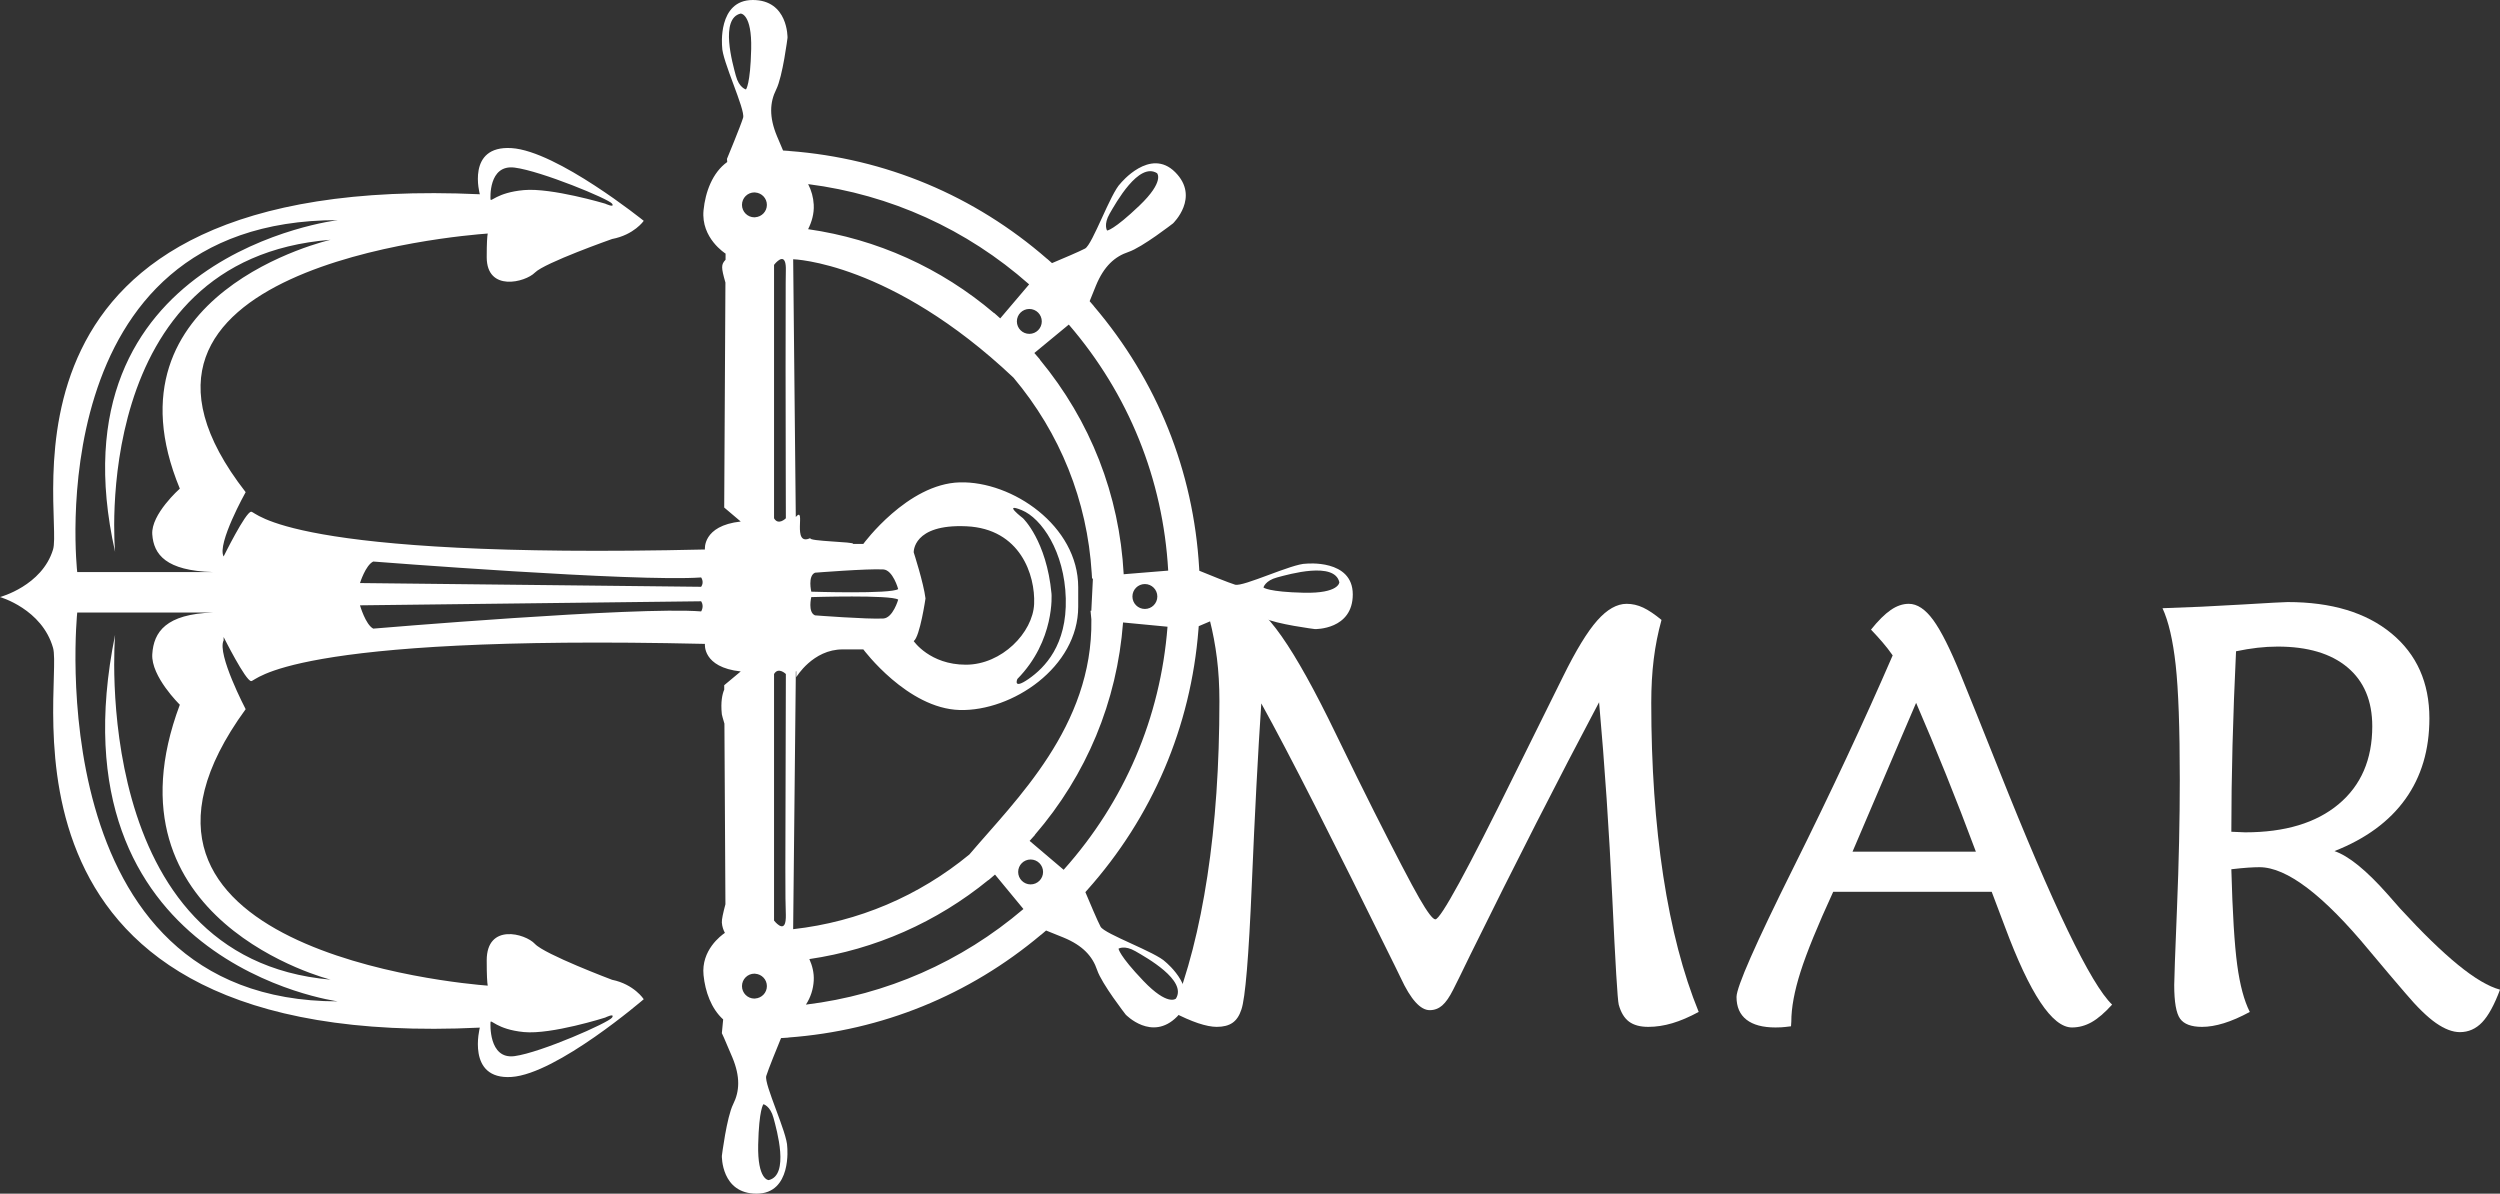 <?xml version="1.0" encoding="utf-8"?>
<!DOCTYPE svg PUBLIC "-//W3C//DTD SVG 1.1//EN" "http://www.w3.org/Graphics/SVG/1.1/DTD/svg11.dtd">
<svg version="1.1" id="Calque_1" xmlns="http://www.w3.org/2000/svg" xmlns:xlink="http://www.w3.org/1999/xlink" viewBox="0 0 459 219.156" enable-background="new 0 0 459 219.156" xml:space="preserve">
<rect x="0" y="0" width="459" height="219.156" fill="#333333" stroke="none"/>
<g>
	<path fill="#FFFFFF" d="M239.804,103.492c-2.516-0.044-11.562,4.298-13.044,3.854c-1.107-0.333-4.78-1.823-6.566-2.556
		l-0.027-0.463c-1.03-17.861-7.719-34.481-19.337-48.115l0.006-0.014l-0.412-0.474l-0.366-0.424c0.267-0.678,0.637-1.6,1.155-2.857
		c1.467-3.564,3.459-5.346,5.975-6.184c2.515-0.839,8.175-5.241,8.175-5.241s5.009-4.8,0.397-9.411
		c-4.612-4.612-10.04,2.074-10.04,2.074c-1.81,1.748-5.136,11.215-6.498,11.949c-0.952,0.512-4.2,1.892-6.074,2.678l-0.382-0.338
		l-0.494-0.437l-0.013,0.005c-13.345-11.631-29.672-18.47-47.302-19.81l-0.006-0.013l-0.628-0.043c-0.001,0-0.003,0-0.004-0.001
		l-0.55-0.037c-0.279-0.645-0.64-1.493-1.107-2.614c-1.482-3.558-1.334-6.226-0.148-8.597c1.186-2.372,2.075-9.487,2.075-9.487
		S144.736,0,138.214,0c-6.522,0-5.633,8.566-5.633,8.566c-0.044,2.516,4.299,11.562,3.854,13.045
		c-0.445,1.482-2.964,7.559-2.964,7.559l0.046,0.575c-2.702,1.93-4.016,5.497-4.347,8.856c-0.506,5.136,4.046,7.96,4.046,7.96
		l-0.006,1.132c-0.821,0.886-0.831,1.354-0.022,4.185l-0.224,41.306l3.034,2.568c-7.081,0.77-6.575,5.135-6.575,5.135
		c-77.135,1.798-82.297-6.933-83.308-6.933c-1.012,0-5.058,8.217-5.058,8.217c-1.265-2.311,4.046-11.812,4.046-11.812
		C12.989,49.125,84.266,43.253,89.548,42.878c-0.101,0.504-0.187,1.699-0.187,4.343c0,6.419,7.081,4.622,8.852,2.825
		c1.77-1.798,14.162-6.163,14.162-6.163c4.047-0.77,5.817-3.338,5.817-3.338s-15.933-12.839-24.279-13.353
		c-8.345-0.513-5.816,8.474-5.816,8.474C-4.587,31.43,11.763,94.211,9.74,100.887C7.717,107.564,0,109.618,0,109.618
		s7.717,2.196,9.74,9.333c2.023,7.137-14.327,74.249,78.357,69.72c0,0-2.529,9.606,5.816,9.059
		c8.346-0.549,24.279-14.273,24.279-14.273s-1.77-2.745-5.817-3.568c0,0-12.392-4.667-14.162-6.588
		c-1.771-1.921-8.852-3.843-8.852,3.019c0,2.827,0.086,4.104,0.187,4.645c-5.282-0.402-76.559-6.679-44.445-50.758
		c0,0-5.311-10.156-4.046-12.626v-0.626c0,0,4.046,8.093,5.058,8.093c1.011,0,6.173-8.599,83.308-6.829c0,0-0.506,4.3,6.575,5.059
		l-3.034,2.529l0.004,0.803c-0.35,0.818-0.679,2.233-0.44,4.531c0.017,0.156,0.199,0.778,0.475,1.722l0.185,33.156
		c-0.418,1.582-0.696,2.795-0.656,3.366c0.054,0.755,0.287,1.389,0.558,1.894c-0.705,0.477-4.378,3.182-3.92,7.758
		c0.299,2.988,1.402,6.145,3.604,8.131l-0.242,2.524c0,0,0.445,0.891,1.928,4.447c1.482,3.558,1.334,6.227,0.148,8.598
		s-2.075,9.486-2.075,9.486s-0.149,6.937,6.374,6.937c6.522,0,5.632-8.566,5.632-8.566c0.044-2.516-4.298-11.562-3.854-13.044
		c0.36-1.198,2.071-5.389,2.717-6.959l0.273-0.016l1.075-0.065l-0.002-0.022c17.173-1.26,33.178-7.768,46.395-18.876l0.013,0.006
		l0.468-0.399l0.439-0.375c0.696,0.271,1.711,0.677,3.189,1.286c3.564,1.467,5.346,3.459,6.184,5.974
		c0.839,2.517,5.241,8.176,5.241,8.176s4.8,5.01,9.411,0.397c4.612-4.612-2.074-10.04-2.074-10.04
		c-1.748-1.81-11.215-5.136-11.949-6.498c-0.539-1.001-2.035-4.537-2.792-6.346l0.337-0.377
		c11.966-13.417,19.031-29.971,20.43-47.871l0.045-0.578c0.683-0.301,1.717-0.745,3.265-1.391c3.558-1.482,6.226-1.334,8.597-0.148
		c2.372,1.186,9.486,2.075,9.486,2.075s6.937,0.148,6.937-6.374C248.37,102.602,239.804,103.492,239.804,103.492 M203.728,39.236
		c1.153-1.992,5.345-9.538,8.699-7.442c0,0,1.468,1.468-3.249,5.975c-4.717,4.507-5.919,4.562-5.919,4.562
		S202.575,41.227,203.728,39.236 M94.483,30.771c4.868,0.623,17.323,5.771,17.892,6.619c0.569,0.849-1.264,0-1.264,0
		s-9.863-2.941-14.921-2.489c-5.058,0.453-6.131,2.376-6.133,1.641C90.057,36.542,89.614,30.149,94.483,30.771 M90.057,187.733
		c0.002-0.785,1.075,1.271,6.133,1.755c5.058,0.483,14.921-2.661,14.921-2.661s1.833-0.907,1.264,0
		c-0.569,0.906-13.024,6.411-17.892,7.076C89.614,194.567,90.057,187.733,90.057,187.733 M27.958,120.107
		c-0.253,4.095,5.058,9.28,5.058,9.28c-14.913,39.796,27.676,50.476,27.676,50.476c-44.53-3.86-39.563-63.304-39.563-63.304
		c-12.247,60.345,40.898,67.292,40.898,67.292c-55.208,0-47.849-71.386-47.849-71.386h24.907
		C30.487,112.739,28.211,116.014,27.958,120.107 M14.178,105.03c0,0-7.359-64.615,47.849-64.615c0,0-53.145,6.289-40.898,60.909
		c0,0-4.967-53.805,39.563-57.298c0,0-42.589,9.666-27.676,45.687c0,0-5.311,4.694-5.058,8.399
		c0.253,3.706,2.529,6.671,11.127,6.918H14.178z M128.731,112.255c-11.957-0.93-60.205,3.161-60.205,3.161
		c-1.418-0.744-2.432-4.277-2.432-4.277l62.637-0.744C129.339,111.325,128.731,112.255,128.731,112.255 M128.731,107.736
		l-62.637-0.687c0,0,1.014-3.263,2.432-3.95c0,0,48.248,3.779,60.205,2.92C128.731,106.019,129.339,106.878,128.731,107.736
		 M208.459,174.641c1.992,1.153,9.538,5.345,7.442,8.699c0,0-1.467,1.468-5.975-3.249c-4.507-4.717-4.562-5.919-4.562-5.919
		S206.468,173.488,208.459,174.641 M191.272,59.011c0,1.263-1.024,2.287-2.287,2.287c-1.263,0-2.287-1.024-2.287-2.287
		c0-1.263,1.024-2.286,2.287-2.286C190.248,56.725,191.272,57.748,191.272,59.011 M149.636,112.98
		c-1.367-0.577-0.683-3.352-0.683-3.352s14.625-0.451,15.955,0.461c0,0-0.956,3.373-2.736,3.47
		C159.263,113.718,149.636,112.98,149.636,112.98 M148.953,108.631c0,0-0.684-2.882,0.683-3.483c0,0,9.627-0.765,12.536-0.601
		c1.78,0.101,2.736,3.606,2.736,3.606C163.578,109.1,148.953,108.631,148.953,108.631 M193.057,108.996
		c-0.913-9.745-5.243-13.854-5.243-13.854s-3.874-2.963-0.227-1.481c3.646,1.481,7.863,7.635,8.091,16.209
		c0.228,8.573-3.875,12.737-6.838,14.789c-2.963,2.052-2.051,0-2.051,0C193.741,117.594,193.057,108.996,193.057,108.996
		 M189.866,110.882c-0.228,5.254-5.926,11.157-12.536,11.157s-9.573-4.331-9.573-4.331c1.139-0.797,2.165-7.837,2.165-7.837
		c-0.342-2.824-2.165-8.46-2.165-8.46s-0.228-5.242,9.687-4.786C187.359,97.081,190.094,105.628,189.866,110.882 M148.782,98.789
		c-3.546,1.665-0.684-6.115-2.676-3.875l-0.479-47.315c0,0,17.922,0.464,40.45,21.739c8.574,10.204,13.542,22.587,14.363,35.893
		l0.059,0.958l0.158,0.07l-0.292,5.877l-0.143-0.014l0.157,1.64l-0.004,0.05c0.282,19.583-13.899,33.064-22.394,43.067
		c-9.267,7.635-20.412,12.375-32.323,13.713l-0.035,0.004l0.492-47.321c0,0,0.034-0.02,0.084-0.049v1.104
		c0,0,3.033-5.124,8.536-5.102h3.772c0,0,8.093,10.875,17.703,11.128c9.61,0.253,21.75-7.84,21.75-18.968v-3.568
		c0-11.298-12.14-19.515-21.75-19.258c-9.61,0.257-17.703,11.298-17.703,11.298h-1.886
		C157.061,99.462,148.283,99.404,148.782,98.789 M189.221,157.803c1.263,0,2.287,1.024,2.287,2.287s-1.024,2.287-2.287,2.287
		c-1.263,0-2.287-1.024-2.287-2.287S187.958,157.803,189.221,157.803 M195.328,159.644l-0.025,0.029
		c-0.006,0.007-0.012,0.013-0.018,0.019l-6.217-5.28c0,0-0.025-0.018-0.032-0.022l0.983-1.091l-0.022-0.021
		c9.495-11.009,15.094-24.451,16.197-38.993l8.163,0.78l-0.002,0.019C213.054,131.753,206.475,147.161,195.328,159.644
		 M207.913,109.518c0-1.263,1.023-2.287,2.286-2.287c1.263,0,2.287,1.024,2.287,2.287c0,1.263-1.024,2.286-2.287,2.286
		C208.936,111.804,207.913,110.781,207.913,109.518 M206.452,105.419c0,0-0.051,0.01-0.141,0.024
		c-0.775-14.579-6.097-28.166-15.394-39.414l0.025-0.02l-1.036-1.198l6.324-5.219c0.004,0.005,0.009,0.011,0.014,0.016
		c10.981,12.761,17.286,28.367,18.236,45.131l0.001,0.026L206.452,105.419z M188.95,52.209l-5.307,6.247l-1.114-0.993l-0.02,0.022
		c-9.742-8.284-21.498-13.594-34.14-15.406c0.644-1.285,1.125-2.823,1.033-4.505c-0.072-1.323-0.419-2.602-1.026-3.769
		c15.096,1.925,29.105,8.265,40.558,18.39C188.939,52.2,188.944,52.205,188.95,52.209 M142.115,78.81V60.034V48.63
		c0,0,1.27-1.68,1.866-0.84c0.007,0.009,0.013,0.02,0.019,0.03c0.018,0.031,0.033,0.069,0.05,0.101
		c0.026,0.051,0.053,0.096,0.075,0.16c0.114,0.33,0.176,0.838,0.155,1.593c-0.011,0.398-0.02,1.161-0.027,2.206
		c-0.044,6.543-0.014,24.289,0.01,34.915c0.005,2.156,0.01,4.016,0.013,5.432c0.005,1.838,0.008,2.929,0.008,2.929
		s-1.372,1.392-2.169,0v-0.679V78.81z M142.115,123.749c0.797-1.368,2.169,0,2.169,0c-0.118,40.285-0.127,39.925-0.004,44.24
		c0.006,0.203,0.001,0.378-0.005,0.547c-0.059,1.666-0.663,1.703-1.219,1.362c-0.49-0.3-0.941-0.884-0.941-0.884v-4.934v-3.399
		v-22.825v-3.072v-7.64v-1.344V123.749z M149.402,180.045c0.081-1.453-0.281-2.795-0.805-3.958
		c12.073-1.774,23.388-6.773,32.863-14.508l0.018,0.021l1.202-1.028l5.22,6.323c-0.004,0.004-0.008,0.009-0.012,0.012
		c-11.381,9.695-25.166,15.74-39.921,17.541C148.829,183.123,149.315,181.616,149.402,180.045 M138.675,35.343
		c1.186,0.085,2.125,1.063,2.125,2.271c0,1.207-0.939,2.186-2.125,2.27c-0.054,0.004-0.106,0.017-0.162,0.017
		c-1.263,0-2.286-1.024-2.286-2.287s1.023-2.287,2.286-2.287C138.569,35.327,138.621,35.34,138.675,35.343 M138.513,178.763
		c0.056,0,0.108,0.013,0.162,0.017c1.186,0.085,2.125,1.063,2.125,2.271s-0.939,2.186-2.125,2.27
		c-0.054,0.005-0.106,0.018-0.162,0.018c-1.263,0-2.286-1.024-2.286-2.287S137.25,178.763,138.513,178.763 M135.101,13.903
		c-0.593-2.224-2.965-10.525,0.889-11.414c0,0,2.076,0,1.927,6.522c-0.148,6.522-0.959,7.412-0.959,7.412
		S135.694,16.126,135.101,13.903 M142.019,205.254c0.593,2.223,2.965,10.524-0.889,11.413c0,0-2.075,0-1.927-6.522
		c0.148-6.521,0.96-7.411,0.96-7.411S141.426,203.03,142.019,205.254 M239.381,108.828c-6.521-0.148-7.411-0.96-7.411-0.96
		s0.296-1.264,2.52-1.856c2.224-0.593,10.524-2.965,11.414,0.889C245.903,106.901,245.903,108.976,239.381,108.828"/>
	<path fill="#FFFFFF" d="M303.172,129.043c0-2.905,0.151-5.585,0.457-8.042c0.305-2.455,0.779-4.85,1.426-7.181
		c-1.256-1.039-2.375-1.792-3.361-2.259c-0.986-0.465-2-0.699-3.04-0.699c-1.794,0-3.595,1.022-5.404,3.066
		c-1.812,2.044-3.901,5.469-6.268,10.274c-2.188,4.41-5.11,10.31-8.768,17.695c-8.821,17.932-13.716,26.896-14.685,26.896
		c-0.467,0-1.444-1.291-2.932-3.873c-1.489-2.581-4.259-7.888-8.31-15.921c-1.794-3.55-4.143-8.319-7.048-14.309
		c-7.674-15.886-13.251-23.829-16.728-23.829c-1.112,0-2.161,0.234-3.146,0.699c-0.987,0.467-2.072,1.22-3.255,2.259
		c0.573,2.26,1.013,4.6,1.318,7.02c0.304,2.42,0.457,5.048,0.457,7.88c0,11.762-0.735,22.466-2.205,32.113
		c-1.471,9.646-3.604,17.965-6.402,24.958c1.794,0.932,3.363,1.623,4.707,2.071c1.345,0.447,2.483,0.672,3.416,0.672
		c1.219,0,2.187-0.25,2.904-0.753c0.717-0.502,1.255-1.31,1.614-2.42c0.717-2.046,1.353-9.656,1.909-22.835
		c0.556-13.179,1.139-24.304,1.748-33.376c2.583,4.662,5.871,10.929,9.87,18.8c3.998,7.871,8.902,17.706,14.713,29.503
		c0.25,0.503,0.591,1.202,1.021,2.098c1.828,3.945,3.604,5.917,5.325,5.917c0.859,0,1.622-0.287,2.286-0.861
		c0.663-0.572,1.336-1.541,2.017-2.904c0.573-1.111,1.614-3.228,3.12-6.347c8.283-16.817,16.171-32.292,23.667-46.421
		c1.039,11.655,1.847,23.605,2.421,35.852c0.572,12.246,0.968,18.799,1.184,19.66c0.394,1.435,1.021,2.474,1.882,3.119
		c0.861,0.646,2.044,0.969,3.55,0.969c1.434,0,2.905-0.225,4.411-0.672c1.506-0.448,3.12-1.14,4.841-2.071
		c-2.869-7.028-5.038-15.349-6.508-24.958C303.907,151.223,303.172,140.626,303.172,129.043"/>
	<path fill="#FFFFFF" d="M360.028,123.986c-1.937-4.769-3.632-8.148-5.083-10.14c-1.453-1.99-2.951-2.985-4.492-2.985
		c-1.111,0-2.215,0.376-3.307,1.13c-1.096,0.753-2.306,1.955-3.632,3.604c0.753,0.789,1.461,1.569,2.125,2.34
		c0.663,0.771,1.282,1.568,1.855,2.394c-5.2,12.014-11.277,25.012-18.234,38.998c-6.958,13.983-10.436,21.892-10.436,23.72
		c0,1.829,0.609,3.22,1.829,4.169c1.219,0.951,2.994,1.426,5.325,1.426c0.322,0,0.673-0.01,1.049-0.027
		c0.377-0.019,0.976-0.081,1.801-0.188l0.056-0.86c0-2.546,0.563-5.594,1.693-9.144s3.128-8.445,5.997-14.686h29.102
		c0.572,1.542,1.379,3.677,2.42,6.401c4.59,12.336,8.694,18.504,12.316,18.504c1.256,0,2.456-0.323,3.605-0.969
		c1.146-0.646,2.401-1.721,3.765-3.228c-3.909-3.729-10.847-18.127-20.815-43.192C364.026,133.865,361.713,128.11,360.028,123.986
		 M340.125,156.367c1.938-4.518,4.967-11.618,9.092-21.301l2.582-6.023c1.827,4.23,3.657,8.614,5.485,13.151
		c1.829,4.536,3.658,9.262,5.487,14.173H340.125z"/>
	<path fill="#FFFFFF" d="M451.31,177.157c-3.013-2.455-6.546-5.89-10.599-10.301c-0.537-0.608-1.326-1.506-2.366-2.689
		c-3.872-4.374-7.118-7.01-9.735-7.907c5.736-2.259,10.076-5.441,13.017-9.547c2.94-4.106,4.41-9.045,4.41-14.819
		c0-6.563-2.322-11.762-6.965-15.599c-4.645-3.837-11-5.756-19.069-5.756c-0.574,0-3.388,0.153-8.443,0.457
		c-5.057,0.306-9.898,0.53-14.523,0.673c1.111,2.402,1.918,5.882,2.42,10.435c0.502,4.555,0.753,11.565,0.753,21.032
		c0,7.351-0.17,15.205-0.511,23.56c-0.341,8.355-0.511,13.07-0.511,14.146c0,3.12,0.357,5.183,1.075,6.186
		c0.718,1.005,2.063,1.507,4.035,1.507c1.219,0,2.555-0.225,4.007-0.673c1.452-0.447,3.039-1.139,4.761-2.07
		c-1.04-2.044-1.812-4.922-2.313-8.634c-0.503-3.712-0.861-9.565-1.077-17.563c1.22-0.143,2.241-0.242,3.066-0.296
		c0.825-0.053,1.524-0.08,2.098-0.08c5.021,0,11.762,5.128,20.226,15.384c2.761,3.299,4.947,5.881,6.562,7.745
		c2.151,2.547,4.025,4.375,5.621,5.486c1.595,1.111,3.057,1.668,4.384,1.668c1.577,0,2.94-0.602,4.088-1.802
		c1.147-1.201,2.24-3.2,3.281-5.998C456.884,181.13,454.321,179.613,451.31,177.157 M412.203,152.817
		c-0.287,0-0.708-0.018-1.264-0.054c-0.557-0.035-0.979-0.054-1.265-0.054c0-5.127,0.072-10.436,0.216-15.921
		c0.144-5.487,0.358-11.225,0.646-17.213c1.362-0.286,2.67-0.503,3.926-0.646c1.255-0.144,2.492-0.216,3.712-0.216
		c5.521,0,9.799,1.273,12.828,3.82c3.031,2.546,4.546,6.149,4.546,10.811c0,6.097-2.063,10.866-6.186,14.308
		C425.238,151.097,419.52,152.817,412.203,152.817"/>
</g>
</svg>
